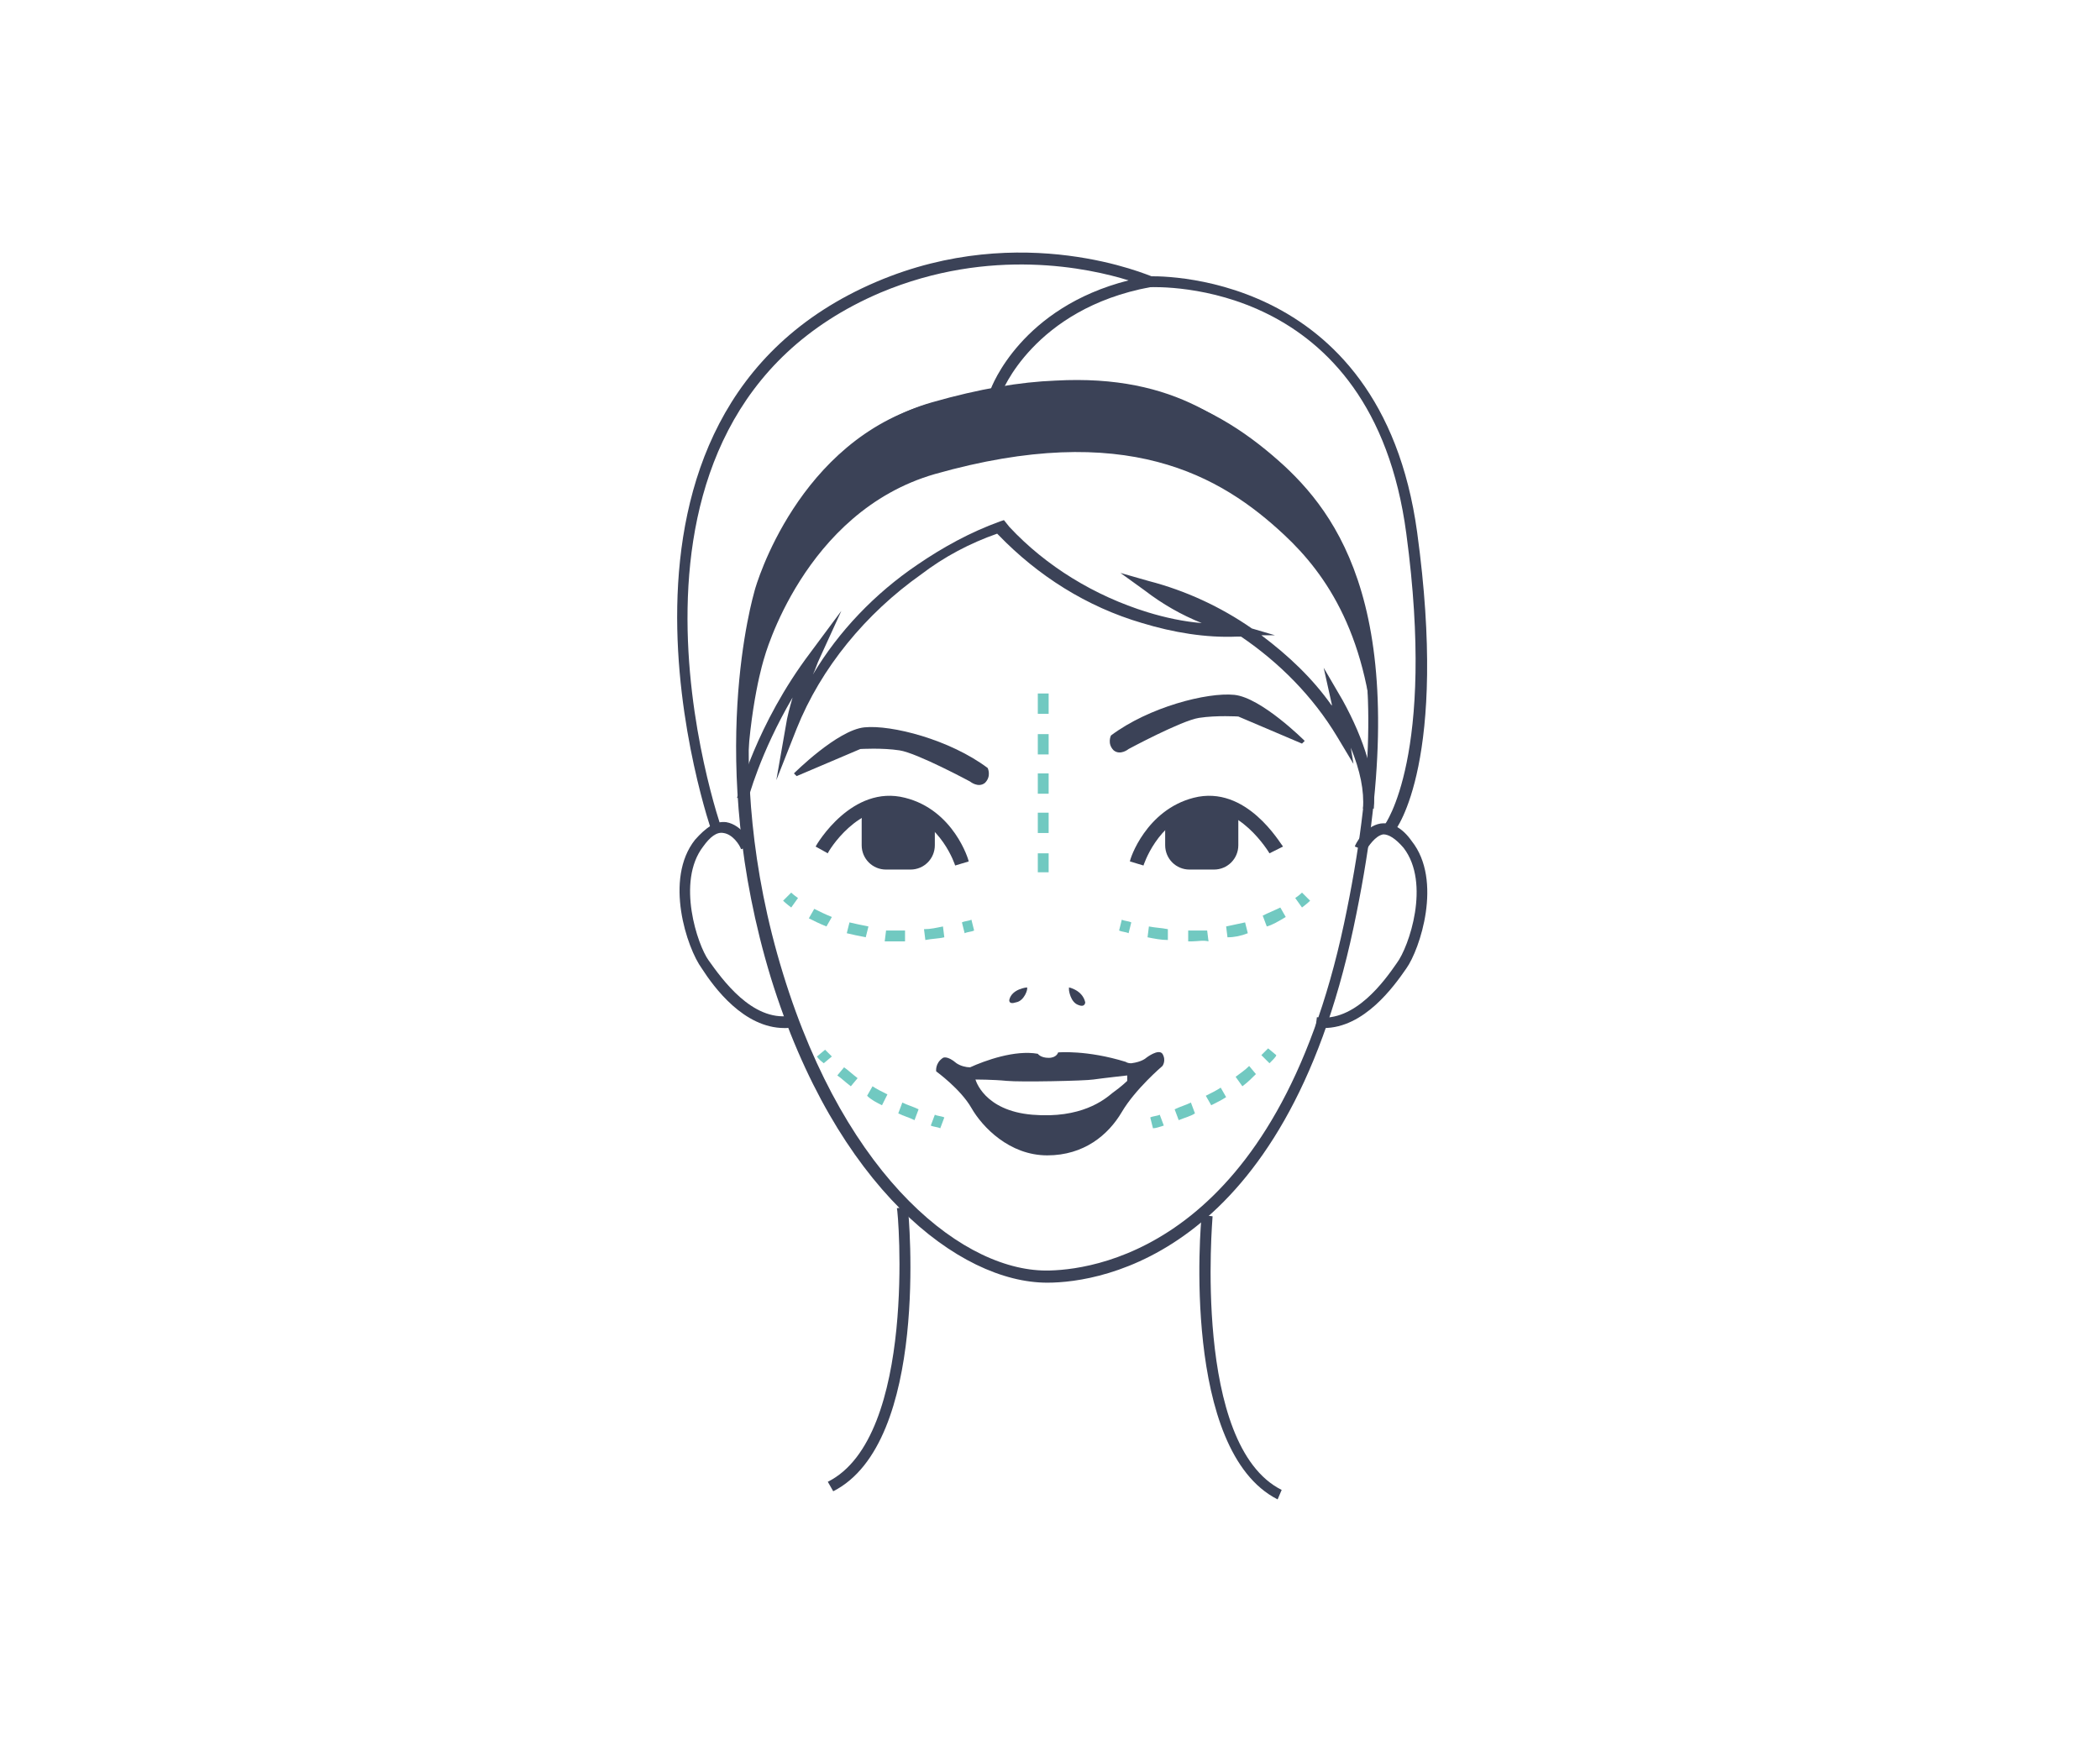 <?xml version="1.0" encoding="utf-8"?>
<!-- Generator: Adobe Illustrator 24.1.2, SVG Export Plug-In . SVG Version: 6.00 Build 0)  -->
<svg version="1.1" id="Layer_1" xmlns="http://www.w3.org/2000/svg" xmlns:xlink="http://www.w3.org/1999/xlink" x="0px" y="0px"
	 viewBox="0 0 155 130" style="enable-background:new 0 0 155 130;" xml:space="preserve">
<style type="text/css">
	.st0{fill:#3B4257;}
	.st1{fill:#71C9C1;}
</style>
<g>
	<g>
		<path class="st0" d="M77.3,94.7c-6.5,0-15.6-7-20.4-22.5C52,56.1,55.6,44,55.7,43.6c0.1-0.4,3.2-11.1,12.9-13.8
			c14.3-4.1,21.5,0.3,26.2,4.6c4.4,4.1,9.8,12,5.1,34.1C94.8,92.5,81.4,94.7,77.3,94.7L77.3,94.7z M79.3,29c-2.9,0-6.4,0.5-10.4,1.6
			c-9.4,2.7-12.3,13.2-12.3,13.3l0,0c0,0.1-3.7,12.1,1.2,28C62.5,87.2,71.3,94,77.5,93.8c3.8-0.1,16.7-2.2,21.7-25.6
			c4.6-21.6-0.6-29.4-4.9-33.3C90.9,31.9,86.5,29,79.3,29z"/>
		<path class="st0" d="M61.5,110.1l-0.4-0.7c6.6-3.3,5.2-20,5.1-20.2l0.8-0.1C67.1,89.8,68.6,106.5,61.5,110.1z"/>
		<path class="st0" d="M94.3,110.7c-7.1-3.6-5.7-20.3-5.6-21l0.8,0.1c0,0.2-1.5,16.9,5.1,20.2L94.3,110.7z"/>
		<path class="st0" d="M57.9,75.9c-3,0-5.2-3-6.1-4.4C50.7,70,49,64.9,51.3,62c0.8-0.9,1.5-1.4,2.3-1.3c1.2,0.2,1.9,1.6,1.9,1.7
			l-0.8,0.3c-0.1-0.3-0.6-1.1-1.3-1.2c-0.5-0.1-1,0.3-1.5,1c-2,2.6-0.4,7.3,0.4,8.4c1,1.4,3.2,4.5,6,4.1l0.1,0.8
			C58.3,75.9,58.1,75.9,57.9,75.9z"/>
		<path class="st0" d="M97.7,75.9c-0.2,0-0.4,0-0.6,0l0.1-0.8c2.8,0.4,5-2.7,5.9-4c0.9-1.2,2.5-5.9,0.5-8.5c-0.6-0.7-1.1-1-1.5-1
			c-0.6,0.1-1.1,0.9-1.3,1.2l-0.8-0.3c0-0.1,0.7-1.5,1.9-1.7c0.8-0.1,1.6,0.3,2.3,1.3c2.3,2.9,0.6,8-0.4,9.4
			C102.9,72.8,100.7,75.9,97.7,75.9z"/>
		<path class="st0" d="M52.6,61.6c-0.1-0.3-10.9-31,12.1-40.8c10.8-4.6,20.2-0.4,20.3-0.4l1.2,0.6l-1.3,0.2c-8.6,1.6-11,7.8-11,7.9
			l-0.8-0.3c0.1-0.3,2.3-6.1,10.2-8.1c-2.9-0.9-10.2-2.5-18.3,0.9C42.7,31.1,53.2,61,53.3,61.3L52.6,61.6z"/>
		<path class="st0" d="M102.9,61.4l-0.7-0.5c0,0,3.8-5.1,1.6-21.5c-2.5-18.9-18.3-18.2-19-18.2l-0.1-0.8c0.2,0,17.2-0.8,19.9,18.9
			C106.9,56.1,103.1,61.2,102.9,61.4z"/>
		<path class="st0" d="M101.4,59.7h-0.8c0.1-1.3-0.2-2.8-0.9-4.5l0.2,1.2l-1.2-2c-1.8-3-4.3-5.5-7.1-7.4h-0.3c-2.3,0.1-4.7-0.3-7-1
			c-4.1-1.2-7.7-3.5-10.6-6.5l-0.1-0.1c-2,0.7-3.9,1.7-5.6,3c-4.1,2.9-7.4,6.9-9.2,11.4l-1.5,3.8l0.7-4c0.1-0.7,0.3-1.4,0.5-2.1
			c-2.4,4.1-3.3,7.5-3.3,7.6l-0.8-0.2c0.1-0.2,1.4-5.4,5.4-10.7l2.3-3.1l-1.6,3.5c-0.2,0.4-0.3,0.8-0.5,1.2c1.9-3.2,4.6-6,7.7-8.1
			c1.9-1.3,3.9-2.4,6.1-3.2l0.3-0.1l0.4,0.5c2.7,2.9,6.3,5.1,10.2,6.3c1.3,0.4,2.7,0.7,4,0.8c-1.5-0.6-2.9-1.4-4.2-2.4l-1.8-1.3
			l2.1,0.6c2.7,0.7,5.3,1.9,7.6,3.5l1.7,0.5h-1c2,1.5,3.8,3.2,5.2,5.2V52l-0.6-2.7l1.4,2.4C100.7,54.6,101.6,57.5,101.4,59.7z"/>
		<g>
			<path class="st1" d="M77.4,64.4h-0.8V63h0.8V64.4z M77.4,61.5h-0.8V60h0.8V61.5z M77.4,58.6h-0.8v-1.5h0.8V58.6z M77.4,55.7h-0.8
				v-1.5h0.8V55.7z M77.4,52.7h-0.8v-1.5h0.8V52.7z"/>
			<g>
				<path class="st1" d="M58.4,67c-0.4-0.3-0.6-0.5-0.6-0.5l0.6-0.6c0,0,0.2,0.2,0.5,0.4L58.4,67z"/>
				<path class="st1" d="M66.5,69.5c-0.4,0-0.8,0-1.2,0l0.1-0.8c0.4,0,0.7,0,1.1,0h0.3v0.8H66.5z M68.3,69.4l-0.1-0.8
					c0.5,0,0.9-0.1,1.4-0.2l0.1,0.8C69.3,69.3,68.8,69.3,68.3,69.4z M63.9,69.2c-0.5-0.1-1-0.2-1.4-0.3l0.2-0.8
					c0.4,0.1,0.9,0.2,1.4,0.3L63.9,69.2z M61,68.4c-0.5-0.2-0.9-0.4-1.3-0.6l0.4-0.7c0.4,0.2,0.8,0.4,1.3,0.6L61,68.4z"/>
				<path class="st1" d="M71.2,68.9L71,68.1c0.2-0.1,0.5-0.1,0.7-0.2l0.2,0.8C71.7,68.8,71.4,68.8,71.2,68.9z"/>
			</g>
			<g>
				<path class="st1" d="M60.8,78.5c-0.4-0.3-0.5-0.5-0.5-0.5l0.6-0.5c0,0,0.2,0.2,0.5,0.5L60.8,78.5z"/>
				<path class="st1" d="M67.5,82.7c-0.4-0.2-0.8-0.3-1.2-0.5l0.3-0.8c0.4,0.2,0.8,0.3,1.2,0.5L67.5,82.7z M65.1,81.6
					c-0.4-0.2-0.8-0.4-1.1-0.7l0.4-0.7c0.3,0.2,0.7,0.4,1.1,0.6L65.1,81.6z M62.8,80.2c-0.4-0.3-0.7-0.6-1-0.8l0.5-0.6
					c0.3,0.2,0.6,0.5,1,0.8L62.8,80.2z"/>
				<path class="st1" d="M69.4,83.3c-0.2-0.1-0.5-0.1-0.7-0.2l0.3-0.8c0.2,0.1,0.5,0.1,0.7,0.2L69.4,83.3z"/>
			</g>
			<g>
				<path class="st1" d="M96.1,67l-0.5-0.7c0.3-0.2,0.5-0.4,0.5-0.4l0.6,0.6C96.7,66.5,96.5,66.7,96.1,67z"/>
				<path class="st1" d="M88,69.5h-0.3v-0.8H88c0.4,0,0.8,0,1.1,0l0.1,0.8C88.8,69.4,88.4,69.5,88,69.5z M86.2,69.4
					c-0.5,0-1-0.1-1.5-0.2l0.1-0.8c0.5,0.1,0.9,0.1,1.4,0.2V69.4z M90.6,69.2l-0.1-0.8c0.5-0.1,0.9-0.2,1.4-0.3l0.2,0.8
					C91.6,69.1,91.1,69.2,90.6,69.2z M93.5,68.4l-0.3-0.8c0.4-0.2,0.9-0.4,1.3-0.6l0.4,0.7C94.4,68,93.9,68.3,93.5,68.4z"/>
				<path class="st1" d="M83.3,68.9c-0.2-0.1-0.5-0.1-0.7-0.2l0.2-0.8c0.2,0.1,0.5,0.1,0.7,0.2L83.3,68.9z"/>
			</g>
			<g>
				<path class="st1" d="M93.7,78.5l-0.6-0.6c0.3-0.3,0.5-0.5,0.5-0.5l0.6,0.5C94.2,78,94,78.2,93.7,78.5z"/>
				<path class="st1" d="M87,82.7l-0.3-0.8c0.4-0.2,0.8-0.3,1.2-0.5l0.3,0.8C87.9,82.4,87.5,82.5,87,82.7z M89.4,81.6L89,80.9
					c0.4-0.2,0.8-0.4,1.1-0.6l0.4,0.7C90.2,81.2,89.8,81.4,89.4,81.6z M91.7,80.2l-0.5-0.7c0.4-0.3,0.7-0.5,1-0.8l0.5,0.6
					C92.4,79.6,92.1,79.9,91.7,80.2z"/>
				<path class="st1" d="M85.1,83.3l-0.2-0.8c0.2-0.1,0.5-0.1,0.7-0.2l0.3,0.8C85.6,83.2,85.3,83.3,85.1,83.3z"/>
			</g>
		</g>
	</g>
	<g>
		<path class="st0" d="M58.6,57.1c0,0,3.2-3.2,5.2-3.4c2-0.2,6.3,0.9,9.1,3c0,0,0.3,0.6-0.2,1.1c-0.5,0.4-1.1-0.1-1.1-0.1
			s-3.9-2.1-5.2-2.3c-1.3-0.2-2.9-0.1-2.9-0.1l-4.7,2L58.6,57.1z"/>
		<path class="st0" d="M96.3,54.7c0,0-3.2-3.2-5.2-3.4s-6.3,0.9-9.1,3c0,0-0.3,0.6,0.2,1.1c0.5,0.4,1.1-0.1,1.1-0.1s3.9-2.1,5.2-2.3
			s2.9-0.1,2.9-0.1l4.7,2L96.3,54.7z"/>
		<g>
			<path class="st0" d="M70.5,63.9c0,0-1-3.2-4-4c-3.1-0.8-5.4,3-5.4,3.1l-0.9-0.5c0.1-0.2,2.7-4.6,6.6-3.6c3.6,0.9,4.7,4.6,4.7,4.7
				L70.5,63.9z"/>
		</g>
		<path class="st0" d="M69,60.5c-0.1-0.1-1-0.6-0.9-0.6c-0.3-0.1-0.6-0.2-0.9-0.3c-0.5-0.1-0.5-0.2-0.1-0.2c-0.2,0-0.3,0-0.5,0
			c-0.6,0-1.2,0.1-1.9,0.2c-0.3,0-0.5,0-0.8,0c-0.2,0.3-0.3,0.6-0.3,1v1.8c0,1,0.8,1.8,1.8,1.8h1.8c1,0,1.8-0.8,1.8-1.8L69,60.5
			C69,60.6,69,60.6,69,60.5C69.1,60.6,69,60.6,69,60.5z"/>
		<g>
			<path class="st0" d="M84.4,63.9l-1-0.3c0-0.2,1.2-3.8,4.7-4.7c3.9-1,6.4,3.4,6.6,3.6l-1,0.5c0,0-2.3-3.9-5.4-3.1
				C85.4,60.7,84.4,63.9,84.4,63.9z"/>
		</g>
		<path class="st0" d="M86,60.5c0.1-0.1,1-0.6,0.9-0.6c0.3-0.1,0.6-0.2,0.9-0.3c0.5-0.1,0.5-0.2,0.1-0.2c0.2,0,0.3,0,0.5,0
			c0.6,0,1.2,0.1,1.9,0.2c0.3,0,0.5,0,0.8,0c0.2,0.3,0.3,0.6,0.3,1v1.8c0,1-0.8,1.8-1.8,1.8h-1.8c-1,0-1.8-0.8-1.8-1.8V60.5
			C86,60.6,86,60.6,86,60.5C85.9,60.6,85.9,60.6,86,60.5z"/>
		<path class="st0" d="M75.8,72.9c0,0-1.1,0.1-1.3,0.9c0,0-0.1,0.4,0.5,0.2C75.6,73.9,75.9,73,75.8,72.9L75.8,72.9z"/>
		<path class="st0" d="M78.9,72.9c0,0,1,0.2,1.2,1.1c0,0,0,0.4-0.5,0.2c-0.6-0.2-0.7-1.1-0.7-1.1V72.9z"/>
		<path class="st0" d="M85.8,77.8c-0.3-0.4-1.2,0.3-1.2,0.3s-0.3,0.3-1.1,0.4c-0.3,0-0.4-0.1-0.4-0.1c-2.9-0.9-5-0.7-5-0.7
			s-0.1,0.4-0.7,0.4s-0.8-0.3-0.8-0.3c-1.7-0.3-3.9,0.5-5,1c-0.3,0-0.7-0.1-1-0.3c-0.7-0.6-1-0.4-1-0.4c-0.6,0.4-0.5,1-0.5,1
			s1.8,1.3,2.6,2.7s2.8,3.5,5.6,3.5c2.7,0,4.5-1.5,5.5-3.2s3-3.4,3-3.4S86.1,78.3,85.8,77.8z M83.2,79.8c0,0-0.4,0.4-1.1,0.9
			c-0.6,0.5-2.3,1.9-5.9,1.6S72,79.7,72,79.7s1.3,0,2.3,0.1s5.8,0,6.4-0.1c0.7-0.1,2.5-0.3,2.5-0.3L83.2,79.8z"/>
		<path class="st0" d="M56.4,48.6c0,0,2.9-10.8,12.6-13.6c14.1-4,21.1,0.1,25.8,4.5c3.1,2.9,6.3,7.5,6.7,16.4
			c0.6-12-3.1-17.7-6.7-21.1c-3.7-3.4-7.9-7.2-16.9-6.7c-2.6,0.1-5.6,0.6-9.1,1.6C59,32.5,56.4,44,56.4,44s-1.7,5.4-1.3,13.8
			C55.3,52,56.4,48.6,56.4,48.6z"/>
	</g>
</g>
</svg>
